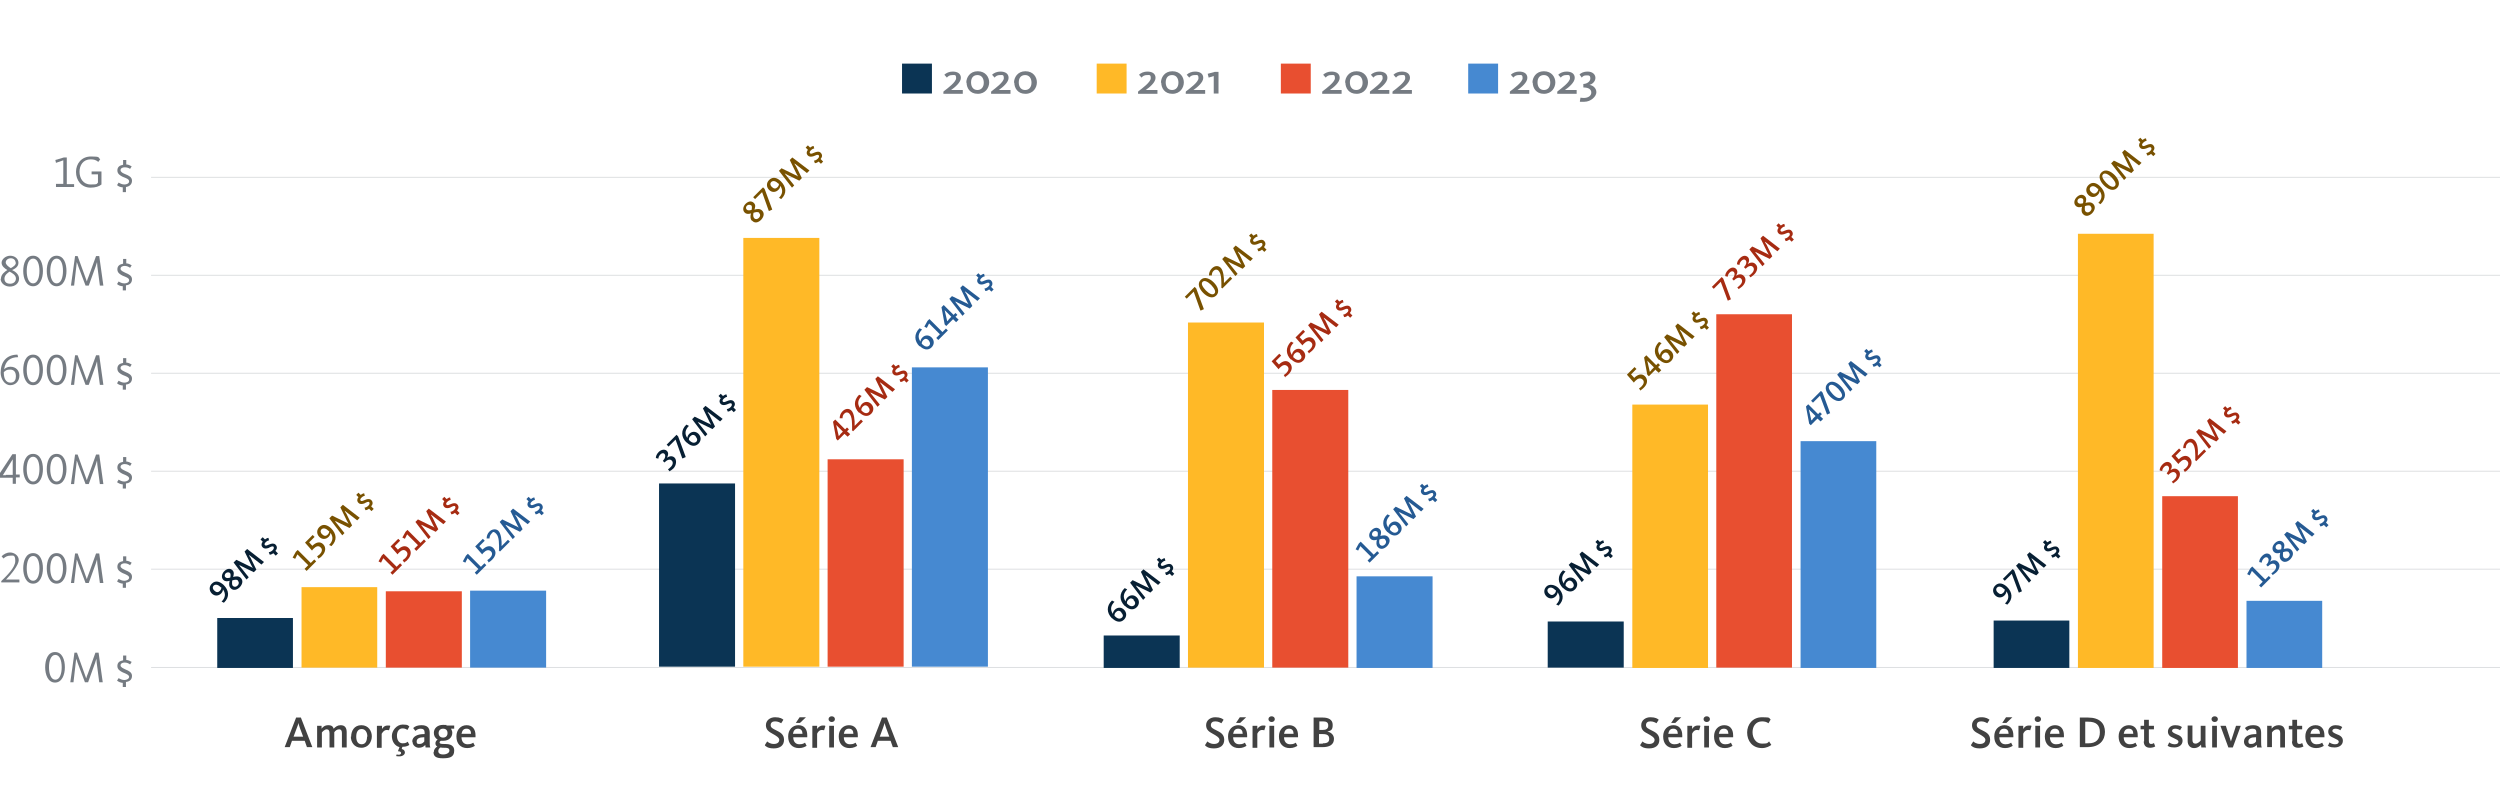<?xml version="1.0" encoding="UTF-8"?>
<svg id="Design" xmlns="http://www.w3.org/2000/svg" version="1.1" viewBox="0 0 786 250">
  <defs>
    <style>
      .cls-1 {
        fill: #ffb927;
      }

      .cls-1, .cls-2, .cls-3, .cls-4, .cls-5, .cls-6, .cls-7, .cls-8, .cls-9, .cls-10, .cls-11 {
        stroke-width: 0px;
      }

      .cls-2 {
        fill: #255a93;
      }

      .cls-3 {
        fill: #0b3454;
      }

      .cls-4 {
        fill: #a62b12;
      }

      .cls-5 {
        fill: #757b82;
      }

      .cls-6 {
        fill: #e84f30;
      }

      .cls-7 {
        fill: #071f33;
      }

      .cls-8 {
        fill: #785100;
      }

      .cls-9 {
        fill: #4689d1;
      }

      .cls-10 {
        fill: #414141;
      }

      .cls-11 {
        fill: #dcdee0;
      }
    </style>
  </defs>
  <rect class="cls-11" x="47.5" y="209.7" width="747.5" height=".3"/>
  <rect class="cls-11" x="47.5" y="178.8" width="747.5" height=".3"/>
  <rect class="cls-11" x="47.5" y="148" width="747.5" height=".3"/>
  <rect class="cls-11" x="47.5" y="117.2" width="747.5" height=".3"/>
  <rect class="cls-11" x="47.5" y="86.4" width="747.5" height=".3"/>
  <rect class="cls-11" x="47.5" y="55.6" width="747.5" height=".3"/>
  <path class="cls-10" d="M93.1,225.6h1.5l3.6,9.3h-1.7l-.7-2h-4l-.7,2h-1.6l3.6-9.3h0ZM95.3,231.6l-1-2.7c-.3-.8-.4-1.3-.5-1.6h0c0,.3-.2.9-.5,1.6l-1,2.7h3Z"/>
  <path class="cls-10" d="M99.6,228.2h1.5v.9c.3-.4.9-1.1,2.1-1.1s1.5.5,1.7,1.1c.6-.6,1.2-1.1,2.2-1.1,1.4,0,1.9.9,1.9,2.2v4.8h-1.5v-4.5c0-.7-.2-1.2-.9-1.2s-1.2.5-1.5.9v4.8h-1.5v-4.5c0-.8-.3-1.2-.9-1.2s-1.4.8-1.5,1v4.7h-1.5v-6.8h0Z"/>
  <path class="cls-10" d="M110.4,231.6c0-1.7.9-3.6,3.2-3.6s3.3,1.9,3.3,3.5-1,3.6-3.3,3.6-3.3-1.9-3.3-3.5h0ZM115.5,231.6c0-1.3-.6-2.4-1.8-2.4s-1.7,1-1.7,2.4.5,2.4,1.7,2.4,1.7-1,1.7-2.4Z"/>
  <path class="cls-10" d="M118.6,228.2h1.5v1c.3-.5.8-1.1,1.8-1.1s.7.1.8.2l-.4,1.3c0,0-.3-.1-.7-.1-.9,0-1.4.9-1.6,1.2v4.4h-1.5v-6.8h0Z"/>
  <path class="cls-10" d="M124.5,237.9l.2-.7c.1,0,.4.1.7.1s.7-.2.7-.5c0-.5-.5-.6-1-.6l.5-1.3c-1.5-.4-2.4-1.8-2.4-3.5s1.5-3.6,3.4-3.6,1.7.4,2.1.6l-.6,1.1c-.3-.2-.8-.5-1.5-.5-1.2,0-1.8,1-1.8,2.3s.6,2.4,1.8,2.4,1.3-.4,1.6-.5l.5,1c-.3.2-.9.6-2.2.6l-.2.7c.6.1,1,.5,1,1.1s-.7,1.2-1.7,1.2-.9-.1-1.1-.2h0Z"/>
  <path class="cls-10" d="M129.6,233.2c0-1.8,1.9-2.4,3.6-2.4h.3v-.5c0-.8-.4-1.2-1.2-1.2s-1.2.3-1.7.7l-.7-.9c.6-.6,1.5-.9,2.6-.9,1.7,0,2.6.7,2.6,2.4v2.8c0,.8,0,1.4.2,1.8h-1.5c0-.2-.1-.6-.1-.8-.4.5-1.1.9-2,.9s-2-.7-2-1.9h0ZM133.4,233.2v-1.4h-.3c-1.2,0-2.1.4-2.1,1.3s.5.8.9.8c.7,0,1.1-.3,1.5-.8h0Z"/>
  <path class="cls-10" d="M136.4,236.4c0-.8.5-1.3,1.1-1.7-.4-.2-.6-.5-.6-1s.3-.9.7-1.2c-.8-.4-1.2-1.2-1.2-2.1,0-1.4,1.1-2.5,2.9-2.5s.8,0,1.1.2h2.4v1h-1c.2.4.4.8.4,1.3,0,1.4-1.1,2.5-2.8,2.5s-.5,0-.8,0c-.2.1-.4.3-.4.5,0,.4.4.5,1.2.5,1.4,0,3.4,0,3.4,2.1s-1.5,2.4-3.6,2.4-2.9-.6-2.9-1.9h0ZM141.3,236c0-.9-.8-.9-1.7-.9-.4,0-.8,0-1.1-.1-.5.3-.7.7-.7,1.2s.4,1,1.5,1,2-.5,2-1.2h0ZM140.7,230.5c0-.9-.5-1.4-1.4-1.4s-1.4.6-1.4,1.4.5,1.4,1.4,1.4,1.4-.6,1.4-1.4Z"/>
  <path class="cls-10" d="M143.5,231.5c0-2.1,1.4-3.5,3.2-3.5s2.8,1.2,2.8,3.2,0,.4,0,.6h-4.4c0,1.2.6,2.2,1.9,2.2s1.5-.4,1.8-.5l.5,1c-.4.2-1.1.7-2.4.7-2.2,0-3.4-1.5-3.4-3.6h0ZM148.1,230.7c0-.9-.4-1.6-1.4-1.6s-1.4.6-1.6,1.6h3Z"/>
  <path class="cls-10" d="M240.5,234.2l.7-1.1c.2.2.9.8,2.1.8s1.7-.6,1.7-1.3-1-1.3-2.1-1.9c-1.1-.6-2.1-1.2-2.1-2.7s1.3-2.5,2.9-2.5,2.3.5,2.6.8l-.7,1.1c-.3-.2-1-.6-1.9-.6s-1.4.4-1.4,1.2.7,1.1,1.7,1.6c1.2.6,2.5,1.2,2.5,3s-1.3,2.7-3.2,2.7-2.4-.6-2.8-.9h0Z"/>
  <path class="cls-10" d="M247.8,231.5c0-2.1,1.4-3.5,3.2-3.5s2.8,1.2,2.8,3.2,0,.4,0,.6h-4.4c0,1.2.6,2.2,1.9,2.2s1.5-.4,1.8-.5l.5,1c-.4.2-1.1.7-2.4.7-2.2,0-3.4-1.5-3.4-3.6h0ZM252.3,230.7c0-.9-.4-1.6-1.4-1.6s-1.4.6-1.6,1.6h3ZM251.4,225.5h2l-1.9,1.8h-1.3l1.2-1.8h0Z"/>
  <path class="cls-10" d="M255.4,228.2h1.5v1c.3-.5.9-1.1,1.8-1.1s.7.1.8.2l-.4,1.3c-.1,0-.3-.1-.7-.1-.9,0-1.4.9-1.5,1.2v4.4h-1.5v-6.8h0Z"/>
  <path class="cls-10" d="M260.5,226.1c0-.5.4-.9,1-.9s1,.4,1,.9-.4.9-1,.9-1-.4-1-.9ZM260.7,228.2h1.5v6.8h-1.5v-6.8Z"/>
  <path class="cls-10" d="M263.7,231.5c0-2.1,1.4-3.5,3.2-3.5s2.8,1.2,2.8,3.2,0,.4,0,.6h-4.4c0,1.2.6,2.2,1.9,2.2s1.5-.4,1.8-.5l.5,1c-.4.2-1.1.7-2.4.7-2.2,0-3.4-1.5-3.4-3.6h0ZM268.3,230.7c0-.9-.4-1.6-1.4-1.6s-1.4.6-1.6,1.6h3Z"/>
  <path class="cls-10" d="M277.3,225.6h1.5l3.6,9.3h-1.7l-.7-2h-4l-.7,2h-1.6l3.6-9.3h0ZM279.6,231.6l-1-2.7c-.3-.8-.4-1.3-.5-1.6h0c-.1.3-.2.9-.5,1.6l-1,2.7h3Z"/>
  <path class="cls-10" d="M378.9,234.2l.7-1.1c.2.2.9.8,2.1.8s1.7-.6,1.7-1.3-1-1.3-2.1-1.9c-1.1-.6-2.1-1.2-2.1-2.7s1.3-2.5,2.9-2.5,2.3.5,2.6.8l-.7,1.1c-.3-.2-1-.6-1.9-.6s-1.4.4-1.4,1.2.7,1.1,1.7,1.6c1.2.6,2.5,1.2,2.5,3s-1.3,2.7-3.2,2.7-2.4-.6-2.8-.9h0Z"/>
  <path class="cls-10" d="M386.1,231.5c0-2.1,1.4-3.5,3.2-3.5s2.8,1.2,2.8,3.2,0,.4,0,.6h-4.4c0,1.2.6,2.2,1.9,2.2s1.5-.4,1.8-.5l.5,1c-.4.2-1.1.7-2.4.7-2.2,0-3.4-1.5-3.4-3.6h0ZM390.7,230.7c0-.9-.4-1.6-1.4-1.6s-1.4.6-1.6,1.6h3ZM389.8,225.5h2l-1.9,1.8h-1.3l1.2-1.8h0Z"/>
  <path class="cls-10" d="M393.8,228.2h1.5v1c.3-.5.9-1.1,1.8-1.1s.7.1.8.2l-.4,1.3c-.1,0-.3-.1-.7-.1-.9,0-1.4.9-1.5,1.2v4.4h-1.5v-6.8h0Z"/>
  <path class="cls-10" d="M398.8,226.1c0-.5.4-.9,1-.9s1,.4,1,.9-.4.9-1,.9-1-.4-1-.9ZM399.1,228.2h1.5v6.8h-1.5v-6.8Z"/>
  <path class="cls-10" d="M402.1,231.5c0-2.1,1.4-3.5,3.2-3.5s2.8,1.2,2.8,3.2,0,.4,0,.6h-4.4c0,1.2.6,2.2,1.9,2.2s1.5-.4,1.8-.5l.5,1c-.4.2-1.1.7-2.4.7-2.2,0-3.4-1.5-3.4-3.6h0ZM406.7,230.7c0-.9-.4-1.6-1.4-1.6s-1.4.6-1.6,1.6h3Z"/>
  <path class="cls-10" d="M413.1,225.6h2.8c1.7,0,3.1.6,3.1,2.3s-.6,1.8-1.7,2.1h0c1.1.2,2.1,1,2.1,2.3,0,1.9-1.5,2.6-3.6,2.6h-2.8v-9.3h0ZM415.8,229.5c1.2,0,1.8-.4,1.8-1.4s-.6-1.3-1.7-1.3h-1.1v2.7h1.1ZM415.9,233.7c1.4,0,2-.4,2-1.4s-.5-1.5-2-1.5h-1.2v3h1.2Z"/>
  <path class="cls-10" d="M515.7,234.2l.7-1.1c.2.2.9.8,2.1.8s1.7-.6,1.7-1.3-1-1.3-2.1-1.9c-1.2-.6-2.1-1.2-2.1-2.7s1.3-2.5,2.9-2.5,2.3.5,2.6.8l-.7,1.1c-.3-.2-1-.6-1.9-.6s-1.4.4-1.4,1.2.7,1.1,1.7,1.6c1.2.6,2.5,1.2,2.5,3s-1.3,2.7-3.2,2.7-2.4-.6-2.8-.9h0Z"/>
  <path class="cls-10" d="M522.9,231.5c0-2.1,1.4-3.5,3.2-3.5s2.8,1.2,2.8,3.2,0,.4,0,.6h-4.4c0,1.2.6,2.2,1.9,2.2s1.5-.4,1.8-.5l.5,1c-.4.2-1.1.7-2.4.7-2.2,0-3.4-1.5-3.4-3.6h0ZM527.5,230.7c0-.9-.4-1.6-1.4-1.6s-1.4.6-1.6,1.6h3ZM526.6,225.5h2l-1.9,1.8h-1.3l1.2-1.8h0Z"/>
  <path class="cls-10" d="M530.5,228.2h1.5v1c.3-.5.8-1.1,1.8-1.1s.7.1.8.2l-.4,1.3c0,0-.3-.1-.7-.1-.9,0-1.4.9-1.5,1.2v4.4h-1.5v-6.8h0Z"/>
  <path class="cls-10" d="M535.6,226.1c0-.5.4-.9,1-.9s1,.4,1,.9-.4.9-1,.9-1-.4-1-.9ZM535.8,228.2h1.5v6.8h-1.5v-6.8Z"/>
  <path class="cls-10" d="M538.9,231.5c0-2.1,1.4-3.5,3.2-3.5s2.8,1.2,2.8,3.2,0,.4,0,.6h-4.4c0,1.2.6,2.2,1.9,2.2s1.5-.4,1.8-.5l.5,1c-.4.2-1.1.7-2.4.7-2.2,0-3.4-1.5-3.4-3.6h0ZM543.4,230.7c0-.9-.4-1.6-1.4-1.6s-1.4.6-1.6,1.6h3Z"/>
  <path class="cls-10" d="M549.3,230.3c0-2.5,1.7-4.8,4.7-4.8s2,.3,2.7.7l-.7,1.2c-.5-.4-1.2-.6-2-.6-2,0-3,1.6-3,3.4s1,3.6,3,3.6,1.7-.3,2.2-.7l.7,1.1c-.5.4-1.6,1-2.9,1-3.1,0-4.7-2.3-4.7-4.9h0Z"/>
  <path class="cls-10" d="M619.7,234.2l.7-1.1c.2.2.9.8,2.1.8s1.7-.6,1.7-1.3-1-1.3-2.1-1.9c-1.2-.6-2.1-1.2-2.1-2.7s1.3-2.5,2.9-2.5,2.2.5,2.6.8l-.7,1.1c-.3-.2-1-.6-1.9-.6s-1.4.4-1.4,1.2.7,1.1,1.7,1.6c1.2.6,2.5,1.2,2.5,3s-1.3,2.7-3.2,2.7-2.4-.6-2.8-.9h0Z"/>
  <path class="cls-10" d="M627,231.5c0-2.1,1.4-3.5,3.2-3.5s2.8,1.2,2.8,3.2,0,.4,0,.6h-4.4c0,1.2.6,2.2,1.9,2.2s1.5-.4,1.8-.5l.5,1c-.4.2-1.1.7-2.4.7-2.2,0-3.4-1.5-3.4-3.6h0ZM631.5,230.7c0-.9-.4-1.6-1.4-1.6s-1.4.6-1.6,1.6h3ZM630.7,225.5h2l-1.9,1.8h-1.3l1.2-1.8h0Z"/>
  <path class="cls-10" d="M634.6,228.2h1.5v1c.3-.5.8-1.1,1.8-1.1s.7.1.8.2l-.4,1.3c0,0-.3-.1-.7-.1-.9,0-1.4.9-1.5,1.2v4.4h-1.5v-6.8h0Z"/>
  <path class="cls-10" d="M639.7,226.1c0-.5.4-.9,1-.9s1,.4,1,.9-.4.9-1,.9-1-.4-1-.9ZM639.9,228.2h1.5v6.8h-1.5v-6.8Z"/>
  <path class="cls-10" d="M642.9,231.5c0-2.1,1.4-3.5,3.2-3.5s2.8,1.2,2.8,3.2,0,.4,0,.6h-4.4c0,1.2.6,2.2,1.9,2.2s1.5-.4,1.8-.5l.5,1c-.4.2-1.1.7-2.4.7-2.2,0-3.4-1.5-3.4-3.6h0ZM647.5,230.7c0-.9-.4-1.6-1.4-1.6s-1.4.6-1.6,1.6h3Z"/>
  <path class="cls-10" d="M654,225.6h2.5c3.7,0,5.3,1.9,5.3,4.5s-1.7,4.8-5.4,4.8h-2.5v-9.3h0ZM656.6,233.7c2.4,0,3.6-1.2,3.6-3.5s-1.2-3.3-3.7-3.3h-.9v6.8h1,0Z"/>
  <path class="cls-10" d="M666.1,231.5c0-2.1,1.4-3.5,3.2-3.5s2.8,1.2,2.8,3.2,0,.4,0,.6h-4.4c0,1.2.6,2.2,1.9,2.2s1.5-.4,1.8-.5l.5,1c-.4.2-1.1.7-2.4.7-2.2,0-3.4-1.5-3.4-3.6h0ZM670.7,230.7c0-.9-.4-1.6-1.4-1.6s-1.4.6-1.6,1.6h3Z"/>
  <path class="cls-10" d="M674.1,233.1v-3.8h-1.1v-1.1h1.1v-1.9h1.5v1.9h1.6v1.1h-1.6v3.6c0,.7.2,1,.7,1s.8-.2.9-.3l.4,1.1c-.2.1-.8.4-1.6.4-1.4,0-2-.8-2-2h0Z"/>
  <path class="cls-10" d="M681.5,234.5l.5-1.1c.2.2.9.6,1.7.6s1.2-.3,1.2-.8-.6-.7-1.6-1.2c-1-.4-1.7-.9-1.7-2s.9-2,2.3-2,1.8.4,2.1.6l-.6,1c-.2-.2-.8-.5-1.5-.5s-1,.3-1,.7.6.7,1.3,1c1.1.4,2,.9,2,2.1s-1,2.1-2.6,2.1-1.9-.4-2.3-.7h0Z"/>
  <path class="cls-10" d="M687.8,232.9v-4.8h1.5v4.5c0,.8.3,1.2,1,1.2s1.5-.8,1.6-1v-4.6h1.5v5.1c0,.7,0,1.4.2,1.7h-1.5c0-.2-.1-.6-.1-.9-.3.4-1,1.1-2.2,1.1s-2-.9-2-2.2h0Z"/>
  <path class="cls-10" d="M695.3,226.1c0-.5.4-.9,1-.9s1,.4,1,.9-.4.9-1,.9-1-.4-1-.9ZM695.5,228.2h1.5v6.8h-1.5v-6.8Z"/>
  <path class="cls-10" d="M698.2,228.2h1.6l1.6,4.9h0l1.6-4.9h1.5l-2.5,6.8h-1.4l-2.5-6.8h0Z"/>
  <path class="cls-10" d="M705.5,233.2c0-1.8,1.9-2.4,3.6-2.4h.3v-.5c0-.8-.3-1.2-1.2-1.2s-1.2.3-1.7.7l-.7-.9c.6-.6,1.5-.9,2.6-.9,1.7,0,2.5.7,2.5,2.4v2.8c0,.8,0,1.4.2,1.8h-1.5c0-.2,0-.6-.1-.8-.4.5-1.1.9-2,.9s-2-.7-2-1.9h0ZM709.3,233.2v-1.4h-.3c-1.2,0-2.1.4-2.1,1.3s.5.8.9.8c.7,0,1.2-.3,1.5-.8h0Z"/>
  <path class="cls-10" d="M712.7,228.2h1.5v.9c.5-.7,1.3-1.1,2.2-1.1,1.5,0,2,.9,2,2.2v4.8h-1.5v-4.5c0-.8-.3-1.2-1-1.2s-1.3.5-1.6,1v4.6h-1.5v-6.8Z"/>
  <path class="cls-10" d="M720.7,233.1v-3.8h-1.1v-1.1h1.1v-1.9h1.5v1.9h1.6v1.1h-1.6v3.6c0,.7.2,1,.7,1s.8-.2.9-.3l.4,1.1c-.2.1-.8.4-1.6.4-1.4,0-2-.8-2-2h0Z"/>
  <path class="cls-10" d="M724.8,231.5c0-2.1,1.4-3.5,3.2-3.5s2.8,1.2,2.8,3.2,0,.4,0,.6h-4.4c0,1.2.6,2.2,1.9,2.2s1.5-.4,1.8-.5l.5,1c-.4.2-1.1.7-2.4.7-2.2,0-3.4-1.5-3.4-3.6h0ZM729.4,230.7c0-.9-.4-1.6-1.4-1.6s-1.4.6-1.6,1.6h3Z"/>
  <path class="cls-10" d="M731.9,234.5l.5-1.1c.2.2.9.6,1.7.6s1.2-.3,1.2-.8-.6-.7-1.6-1.2c-1-.4-1.7-.9-1.7-2s.9-2,2.3-2,1.8.4,2.1.6l-.6,1c-.2-.2-.8-.5-1.5-.5s-1,.3-1,.7.6.7,1.3,1c1.1.4,2,.9,2,2.1s-1,2.1-2.6,2.1-1.9-.4-2.3-.7h0Z"/>
  <g>
    <path class="cls-5" d="M296.7,28.7c1.2-.9,3.9-2.9,3.9-4.1s-.4-1-1.2-1-1.3.3-1.7.8l-.8-.9c.6-.6,1.6-1,2.6-1,1.5,0,2.6.6,2.6,2s-1.9,3-3.1,3.8c0,0,.5,0,.8,0h2.9v1.2h-6.1v-.6h0Z"/>
    <path class="cls-5" d="M303.8,26c0-1.6,1.1-3.6,3.6-3.6s3.6,1.9,3.6,3.5-1.1,3.6-3.6,3.6-3.5-1.9-3.5-3.5h0ZM309.3,26c0-1.4-.7-2.4-2-2.4s-2,.9-2,2.3.7,2.4,2,2.4,2-1,2-2.3Z"/>
    <path class="cls-5" d="M311.7,28.7c1.2-.9,3.9-2.9,3.9-4.1s-.4-1-1.2-1-1.3.3-1.7.8l-.8-.9c.6-.6,1.6-1,2.6-1,1.5,0,2.6.6,2.6,2s-1.9,3-3.1,3.8c0,0,.5,0,.8,0h2.9v1.2h-6.1v-.6h0Z"/>
    <path class="cls-5" d="M318.8,26c0-1.6,1.1-3.6,3.6-3.6s3.6,1.9,3.6,3.5-1.1,3.6-3.6,3.6-3.5-1.9-3.5-3.5h0ZM324.3,26c0-1.4-.7-2.4-2-2.4s-2,.9-2,2.3.7,2.4,2,2.4,2-1,2-2.3Z"/>
  </g>
  <rect class="cls-3" x="283.6" y="20" width="9.4" height="9.4"/>
  <g>
    <path class="cls-5" d="M357.9,28.7c1.2-.9,3.9-2.9,3.9-4.1s-.4-1-1.2-1-1.3.3-1.7.8l-.8-.9c.6-.6,1.6-1,2.6-1,1.5,0,2.6.6,2.6,2s-1.9,3-3.1,3.8c0,0,.5,0,.8,0h2.9v1.2h-6.1v-.6h0Z"/>
    <path class="cls-5" d="M365,26c0-1.6,1.1-3.6,3.6-3.6s3.6,1.9,3.6,3.5-1.1,3.6-3.6,3.6-3.5-1.9-3.5-3.5h0ZM370.5,26c0-1.4-.7-2.4-2-2.4s-2,.9-2,2.3.7,2.4,2,2.4,2-1,2-2.3Z"/>
    <path class="cls-5" d="M372.9,28.7c1.2-.9,3.9-2.9,3.9-4.1s-.4-1-1.2-1-1.3.3-1.7.8l-.8-.9c.6-.6,1.6-1,2.6-1,1.5,0,2.6.6,2.6,2s-1.9,3-3.1,3.8c0,0,.5,0,.8,0h2.9v1.2h-6.1v-.6h0Z"/>
    <path class="cls-5" d="M381.6,23.9l-1.6.5-.3-1.2,2.2-.6h1.2v6.8h-1.5v-5.5h0Z"/>
  </g>
  <rect class="cls-1" x="344.8" y="20" width="9.4" height="9.4"/>
  <g>
    <path class="cls-5" d="M415.8,28.7c1.2-.9,3.9-2.9,3.9-4.1s-.4-1-1.2-1-1.3.3-1.7.8l-.8-.9c.6-.6,1.6-1,2.6-1,1.5,0,2.6.6,2.6,2s-1.9,3-3.1,3.8c0,0,.5,0,.8,0h2.9v1.2h-6.1v-.6h0Z"/>
    <path class="cls-5" d="M422.9,26c0-1.6,1.1-3.6,3.6-3.6s3.6,1.9,3.6,3.5-1.1,3.6-3.6,3.6-3.5-1.9-3.5-3.5h0ZM428.4,26c0-1.4-.7-2.4-2-2.4s-2,.9-2,2.3.7,2.4,2,2.4,2-1,2-2.3Z"/>
    <path class="cls-5" d="M430.8,28.7c1.2-.9,3.9-2.9,3.9-4.1s-.4-1-1.2-1-1.3.3-1.7.8l-.8-.9c.6-.6,1.6-1,2.6-1,1.5,0,2.6.6,2.6,2s-1.9,3-3.1,3.8c0,0,.5,0,.8,0h2.9v1.2h-6.1v-.6h0Z"/>
    <path class="cls-5" d="M437.9,28.7c1.2-.9,3.9-2.9,3.9-4.1s-.4-1-1.2-1-1.3.3-1.7.8l-.8-.9c.6-.6,1.6-1,2.6-1,1.5,0,2.6.6,2.6,2s-1.9,3-3.1,3.8c0,0,.5,0,.8,0h2.9v1.2h-6.1v-.6h0Z"/>
  </g>
  <rect class="cls-6" x="402.7" y="20" width="9.4" height="9.4"/>
  <g>
    <path class="cls-5" d="M474.8,28.7c1.2-.9,3.9-2.9,3.9-4.1s-.4-1-1.2-1-1.3.3-1.7.8l-.8-.9c.6-.6,1.6-1,2.6-1,1.5,0,2.6.6,2.6,2s-1.9,3-3.1,3.8c0,0,.5,0,.8,0h2.9v1.2h-6.1v-.6h0Z"/>
    <path class="cls-5" d="M481.8,26c0-1.6,1.1-3.6,3.6-3.6s3.6,1.9,3.6,3.5-1.1,3.6-3.6,3.6-3.5-1.9-3.5-3.5h0ZM487.4,26c0-1.4-.7-2.4-2-2.4s-2,.9-2,2.3.7,2.4,2,2.4,2-1,2-2.3Z"/>
    <path class="cls-5" d="M489.7,28.7c1.2-.9,3.9-2.9,3.9-4.1s-.4-1-1.2-1-1.3.3-1.7.8l-.8-.9c.6-.6,1.6-1,2.6-1,1.5,0,2.6.6,2.6,2s-1.9,3-3.1,3.8c0,0,.5,0,.8,0h2.9v1.2h-6.1v-.6h0Z"/>
    <path class="cls-5" d="M496.7,31.9l.2-1.2c.1,0,.5.1,1,.1,1.3,0,2.4-.6,2.4-1.7s-1-1.6-2.5-1.6v-1.1c1,0,2.2-.7,2.2-1.7s-.4-1-1.2-1-1.1.2-1.5.7l-.7-1c.5-.5,1.4-.9,2.5-.9,1.6,0,2.5.9,2.5,2s-1,2-1.9,2.2h0c1.1.1,2.2,1,2.2,2.3s-1.7,3-3.8,3-1.1,0-1.3,0h0Z"/>
  </g>
  <rect class="cls-9" x="461.6" y="20" width="9.4" height="9.4"/>
  <g>
    <path class="cls-5" d="M14.2,209.8c0-2.3.8-4.8,3.1-4.8s3.1,2.5,3.1,4.8-.9,4.8-3.1,4.8-3.1-2.5-3.1-4.8h0ZM19.4,209.8c0-2.1-.6-3.9-2-3.9s-2,1.9-2,3.9.6,3.9,2,3.9,2-1.9,2-3.9h0Z"/>
    <path class="cls-5" d="M23.2,205.2h1l2.3,6.4c.3.8.4,1.2.6,1.7h0c.1-.5.3-.9.6-1.7l2.3-6.4h1l1.3,9.3h-1.1l-.8-6.1c0-.7-.1-1-.1-1.3h0c-.1.3-.2.7-.4,1.3l-2.2,6.1h-1l-2.3-6.1c-.2-.6-.3-1-.5-1.3h0c0,.3,0,.7-.1,1.3l-.7,6.1h-1s1.3-9.3,1.3-9.3Z"/>
    <path class="cls-5" d="M38.7,214.7c-.8,0-1.5-.4-1.9-.7l.5-.8c.5.3,1.1.6,1.8.6s1.5-.4,1.5-1-1-1-2-1.4c-.8-.4-1.7-.9-1.7-2s.7-1.6,1.8-1.8v-1.5h1v1.4c.7,0,1.3.4,1.7.6l-.5.8c-.4-.3-1-.6-1.7-.6s-1.3.3-1.3.9.8.9,1.6,1.3c1,.4,2,.9,2,2s-.7,1.8-1.9,1.9v1.6h-1v-1.6h0Z"/>
  </g>
  <g>
    <path class="cls-5" d="M.4,182.7c1.6-1.6,4.4-4.2,4.4-6.3s-.7-1.7-1.6-1.7-1.6.4-2.1.9l-.6-.7c.6-.6,1.5-1.2,2.7-1.2s2.7.9,2.7,2.4-2.3,4.4-4,6.1c0,0,.6,0,1.1,0h3.1v.9H.4v-.6H.4Z"/>
    <path class="cls-5" d="M7.3,178.7c0-2.3.8-4.8,3.1-4.8s3.1,2.5,3.1,4.8-.9,4.8-3.1,4.8-3.1-2.5-3.1-4.8h0ZM12.4,178.7c0-2.1-.6-3.9-2-3.9s-2,1.9-2,3.9.6,3.9,2,3.9,2-1.9,2-3.9h0Z"/>
    <path class="cls-5" d="M14.7,178.7c0-2.3.8-4.8,3.1-4.8s3.1,2.5,3.1,4.8-.9,4.8-3.1,4.8-3.1-2.5-3.1-4.8h0ZM19.8,178.7c0-2.1-.6-3.9-2-3.9s-2,1.9-2,3.9.6,3.9,2,3.9,2-1.9,2-3.9h0Z"/>
    <path class="cls-5" d="M23.4,174h1l2.3,6.4c.3.8.4,1.2.6,1.7h0c.1-.5.3-.9.6-1.7l2.3-6.4h1l1.3,9.3h-1.1l-.8-6.1c0-.7-.1-1-.1-1.3h0c-.1.3-.2.7-.4,1.3l-2.2,6.1h-1l-2.3-6.1c-.2-.6-.3-1-.5-1.3h0c0,.3,0,.7-.1,1.3l-.7,6.1h-1s1.3-9.3,1.3-9.3Z"/>
    <path class="cls-5" d="M38.7,183.5c-.8,0-1.5-.4-1.9-.7l.5-.8c.5.3,1.1.6,1.8.6s1.5-.4,1.5-1-1-1-2-1.4c-.8-.4-1.7-.9-1.7-2s.7-1.6,1.8-1.8v-1.5h1v1.4c.7,0,1.3.4,1.7.6l-.5.8c-.4-.3-1-.6-1.7-.6s-1.3.3-1.3.9.8.9,1.6,1.3c1,.4,2,.9,2,2s-.7,1.8-1.9,1.9v1.6h-1v-1.6h0Z"/>
  </g>
  <g>
    <path class="cls-5" d="M4,150.2H-.4v-.9l4.3-6.5h1.1v6.4h1.2v.9h-1.2v2h-1v-2h0ZM1.8,149.3h2.2v-4.9h0l-3.1,5h1s0,0,0,0Z"/>
    <path class="cls-5" d="M7.3,147.5c0-2.3.8-4.8,3.1-4.8s3.1,2.5,3.1,4.8-.9,4.8-3.1,4.8-3.1-2.5-3.1-4.8h0ZM12.4,147.5c0-2.1-.6-3.9-2-3.9s-2,1.9-2,3.9.6,3.9,2,3.9,2-1.9,2-3.9h0Z"/>
    <path class="cls-5" d="M14.7,147.5c0-2.3.8-4.8,3.1-4.8s3.1,2.5,3.1,4.8-.9,4.8-3.1,4.8-3.1-2.5-3.1-4.8h0ZM19.8,147.5c0-2.1-.6-3.9-2-3.9s-2,1.9-2,3.9.6,3.9,2,3.9,2-1.9,2-3.9h0Z"/>
    <path class="cls-5" d="M23.4,142.9h1l2.3,6.4c.3.8.4,1.2.6,1.7h0c.1-.5.3-.9.6-1.7l2.3-6.4h1l1.3,9.3h-1.1l-.8-6.1c0-.7-.1-1-.1-1.3h0c-.1.3-.2.7-.4,1.3l-2.2,6.1h-1l-2.3-6.1c-.2-.6-.3-1-.5-1.3h0c0,.3,0,.7-.1,1.3l-.7,6.1h-1s1.3-9.3,1.3-9.3Z"/>
    <path class="cls-5" d="M38.7,152.3c-.8,0-1.5-.4-1.9-.7l.5-.8c.5.3,1.1.6,1.8.6s1.5-.4,1.5-1-1-1-2-1.4c-.8-.4-1.7-.9-1.7-2s.7-1.6,1.8-1.8v-1.5h1v1.4c.7,0,1.3.4,1.7.6l-.5.8c-.4-.3-1-.6-1.7-.6s-1.3.3-1.3.9.8.9,1.6,1.3c1,.4,2,.9,2,2s-.7,1.8-1.9,1.9v1.6h-1v-1.6h0Z"/>
  </g>
  <g>
    <path class="cls-5" d="M.2,117.2c0-3.5,1.9-5.7,5.3-5.7l.2.8c-2.5,0-4,1.2-4.4,3.8.5-.5,1.2-.8,2-.8,1.7,0,2.8,1.2,2.8,2.8s-1.1,3-2.9,3-3-2.1-3-3.9h0ZM5,118.3c0-1.3-.6-2.1-1.8-2.1s-1.4.3-2,.8v.2c0,1.9.7,3.1,2.1,3.1s1.7-1.1,1.7-2Z"/>
    <path class="cls-5" d="M7.3,116.3c0-2.3.8-4.8,3.1-4.8s3.1,2.5,3.1,4.8-.9,4.8-3.1,4.8-3.1-2.5-3.1-4.8h0ZM12.4,116.3c0-2.1-.6-3.9-2-3.9s-2,1.9-2,3.9.6,3.9,2,3.9,2-1.9,2-3.9h0Z"/>
    <path class="cls-5" d="M14.7,116.3c0-2.3.8-4.8,3.1-4.8s3.1,2.5,3.1,4.8-.9,4.8-3.1,4.8-3.1-2.5-3.1-4.8h0ZM19.8,116.3c0-2.1-.6-3.9-2-3.9s-2,1.9-2,3.9.6,3.9,2,3.9,2-1.9,2-3.9h0Z"/>
    <path class="cls-5" d="M23.4,111.7h1l2.3,6.3c.3.8.4,1.2.6,1.7h0c.1-.5.3-.9.6-1.7l2.3-6.3h1l1.3,9.3h-1.1l-.8-6.1c0-.7-.1-1-.1-1.3h0c-.1.3-.2.7-.4,1.3l-2.2,6.1h-1l-2.3-6.1c-.2-.6-.3-1-.5-1.3h0c0,.3,0,.7-.1,1.3l-.7,6.1h-1s1.3-9.3,1.3-9.3Z"/>
    <path class="cls-5" d="M38.7,121.2c-.8,0-1.5-.3-1.9-.7l.5-.8c.5.3,1.1.6,1.8.6s1.5-.3,1.5-1-1-1-2-1.4c-.8-.4-1.7-.9-1.7-2s.7-1.6,1.8-1.8v-1.5h1v1.4c.7,0,1.3.4,1.7.6l-.5.8c-.4-.3-1-.6-1.7-.6s-1.3.3-1.3.9.8.9,1.6,1.3c1,.4,2,.9,2,2s-.7,1.8-1.9,1.9v1.6h-1v-1.6h0Z"/>
  </g>
  <g>
    <path class="cls-5" d="M.3,87.6c0-1.3,1.2-2.2,2-2.7-.8-.5-1.8-1.2-1.8-2.3s1.3-2.2,2.7-2.2,2.6.9,2.6,2.2-1.1,1.9-2,2.3c.9.4,2.2,1.3,2.2,2.7s-1.2,2.5-2.9,2.5-2.9-1.2-2.9-2.4h0ZM5,87.5c0-1-1.2-1.7-2-2.1-.6.4-1.6,1.1-1.6,2.2s.7,1.6,1.8,1.6,1.8-.7,1.8-1.6ZM4.9,82.6c0-.8-.6-1.4-1.5-1.4s-1.6.6-1.6,1.3.9,1.4,1.6,1.8c.7-.4,1.6-.9,1.6-1.8h0Z"/>
    <path class="cls-5" d="M7.3,85.2c0-2.3.8-4.8,3.1-4.8s3.1,2.5,3.1,4.8-.9,4.8-3.1,4.8-3.1-2.5-3.1-4.8h0ZM12.4,85.2c0-2.1-.6-3.9-2-3.9s-2,1.9-2,3.9.6,3.9,2,3.9,2-1.9,2-3.9h0Z"/>
    <path class="cls-5" d="M14.7,85.2c0-2.3.8-4.8,3.1-4.8s3.1,2.5,3.1,4.8-.9,4.8-3.1,4.8-3.1-2.5-3.1-4.8h0ZM19.8,85.2c0-2.1-.6-3.9-2-3.9s-2,1.9-2,3.9.6,3.9,2,3.9,2-1.9,2-3.9h0Z"/>
    <path class="cls-5" d="M23.4,80.5h1l2.3,6.3c.3.8.4,1.2.6,1.7h0c.1-.5.3-.9.6-1.7l2.3-6.3h1l1.3,9.3h-1.1l-.8-6.1c0-.7-.1-1-.1-1.3h0c-.1.3-.2.7-.4,1.3l-2.2,6.1h-1l-2.3-6.1c-.2-.6-.3-1-.5-1.3h0c0,.3,0,.7-.1,1.3l-.7,6.1h-1s1.3-9.3,1.3-9.3Z"/>
    <path class="cls-5" d="M38.7,90c-.8,0-1.5-.3-1.9-.7l.5-.8c.5.3,1.1.6,1.8.6s1.5-.3,1.5-1-1-1-2-1.4c-.8-.4-1.7-.9-1.7-2s.7-1.6,1.8-1.8v-1.5h1v1.4c.7,0,1.3.4,1.7.6l-.5.8c-.4-.3-1-.6-1.7-.6s-1.3.3-1.3.9.8.9,1.6,1.3c1,.4,2,.9,2,2s-.7,1.8-1.9,1.9v1.6h-1v-1.6h0Z"/>
  </g>
  <g>
    <path class="cls-5" d="M17.6,57.8h2.3v-7.4l-2.3.8-.2-.9,2.7-.8h.9v8.4h2.3v.9h-5.7v-.9h0Z"/>
    <path class="cls-5" d="M23.9,54c0-2.5,1.7-4.8,4.7-4.8s2.2.3,2.9.9l-.6.8c-.7-.6-1.4-.8-2.4-.8-2.4,0-3.5,1.9-3.5,3.9s1.1,4,3.5,4,1.8-.2,2.3-.6v-2.6h-2v-.9h3.1v4.1c-.7.6-1.9,1-3.4,1-3,0-4.6-2.4-4.6-4.9h0Z"/>
    <path class="cls-5" d="M38.7,58.9c-.8,0-1.5-.3-1.9-.7l.5-.8c.5.3,1.1.6,1.8.6s1.5-.3,1.5-1-1-1-2-1.4c-.8-.4-1.7-.9-1.7-2s.7-1.6,1.8-1.8v-1.5h1v1.4c.7,0,1.3.4,1.7.6l-.5.8c-.4-.3-1-.5-1.7-.5s-1.3.3-1.3.9.8,1,1.6,1.3c1,.4,2,.9,2,2s-.7,1.8-1.9,2v1.6h-1v-1.5h0Z"/>
  </g>
  <g>
    <rect class="cls-9" x="147.8" y="185.7" width="23.9" height="24.2"/>
    <rect class="cls-6" x="121.3" y="185.9" width="23.9" height="24"/>
    <rect class="cls-1" x="94.8" y="184.6" width="23.8" height="25.3"/>
    <rect class="cls-3" x="68.3" y="194.3" width="23.8" height="15.7"/>
  </g>
  <g>
    <rect class="cls-9" x="286.7" y="115.5" width="23.9" height="94.1"/>
    <rect class="cls-6" x="260.2" y="144.4" width="23.9" height="65.2"/>
    <rect class="cls-1" x="233.7" y="74.8" width="23.9" height="134.8"/>
    <rect class="cls-3" x="207.2" y="152" width="23.9" height="57.6"/>
  </g>
  <g>
    <rect class="cls-9" x="426.5" y="181.2" width="23.9" height="28.8"/>
    <rect class="cls-6" x="400" y="122.6" width="23.9" height="87.3"/>
    <rect class="cls-1" x="373.5" y="101.4" width="23.9" height="108.5"/>
    <rect class="cls-3" x="347" y="199.8" width="23.9" height="10.2"/>
  </g>
  <g>
    <rect class="cls-9" x="566.1" y="138.7" width="23.8" height="71.3"/>
    <rect class="cls-6" x="539.6" y="98.8" width="23.8" height="111.1"/>
    <rect class="cls-1" x="513.2" y="127.2" width="23.8" height="82.8"/>
    <rect class="cls-3" x="486.6" y="195.4" width="23.9" height="14.5"/>
  </g>
  <g>
    <rect class="cls-9" x="706.3" y="188.9" width="23.8" height="21.1"/>
    <rect class="cls-6" x="679.8" y="156" width="23.8" height="54"/>
    <rect class="cls-1" x="653.3" y="73.5" width="23.8" height="136.5"/>
    <rect class="cls-3" x="626.8" y="195.1" width="23.8" height="14.9"/>
  </g>
  <path class="cls-8" d="M95.8,178.8l1.1-1.1-3.4-3.4-.7,1.4-.8-.4,1-1.8.6-.6,4.1,4.1,1.1-1.1.6.6-3,3-.6-.6h0Z"/>
  <path class="cls-8" d="M100.2,175.7l-.5-.8c.1,0,.5-.4.8-.6.7-.7,1-1.6.3-2.2-.7-.7-1.5-.3-2.2.4-.2.2-.5.5-.5.6l-2.2-2.5,2.4-2.4.6.6-1.7,1.7,1,1.1c1.1-1.1,2.4-1.5,3.4-.5s.8,2.5-.4,3.7c-.3.4-.7.6-.9.7h0Z"/>
  <path class="cls-8" d="M103.5,171.3c1.1-1.1,1.4-2.4.4-3.8,0,.4-.2.9-.6,1.3-.8.8-2,.9-2.9,0s-.9-2.2,0-3.1c1.2-1.2,2.6-.6,3.7.4,1.7,1.7,2,3.8.1,5.6l-.8-.4h0ZM103.4,167h0c-.9-.9-1.7-1.1-2.3-.6-.5.5-.3,1.2.2,1.6.6.6,1.2.6,1.7.1.4-.4.5-.7.5-1.2h0Z"/>
  <path class="cls-8" d="M103.6,162.9l.8-.8,4.1,2c.5.2.8.4,1.1.6h0c-.1-.2-.3-.6-.6-1.1l-2-4.1.8-.8,5.3,4.1-.8.8-3.1-2.4c-.4-.3-.6-.5-.8-.6h0c0,.2.2.5.5.9l1.8,3.7-.8.8-3.7-1.8c-.4-.2-.7-.4-.9-.4h0c.1.2.3.4.6.8l2.4,3-.7.7-4.1-5.4h0Z"/>
  <path class="cls-8" d="M116.2,159.8c-.5.4-.9.6-1.3.6l-.3-.8c.3,0,.8-.2,1.2-.6.4-.4.5-.8.3-1.1-.3-.3-.9,0-1.6.4-.7.2-1.3.3-1.8-.2-.5-.5-.5-1.2,0-1.8l-.7-.7.7-.7.7.7c.4-.3.8-.5,1.1-.5l.2.8c-.3,0-.7.2-1.1.6-.4.4-.4.7-.2.9.3.3.8,0,1.3-.2.7-.3,1.4-.5,2,0,.6.6.6,1.3,0,2l.8.8-.7.7-.8-.8h0Z"/>
  <path class="cls-4" d="M122.8,180l1.1-1.1-3.4-3.4-.7,1.4-.8-.4,1-1.8.6-.6,4.1,4.1,1.1-1.1.6.6-3,3-.6-.6h0Z"/>
  <path class="cls-4" d="M127.1,176.9l-.5-.8c.1,0,.5-.4.8-.6.7-.7,1-1.6.3-2.2-.7-.7-1.5-.3-2.2.4-.2.2-.5.5-.5.6l-2.2-2.5,2.4-2.4.6.6-1.7,1.7,1,1.1c1.1-1.1,2.4-1.5,3.4-.5,1,1,.8,2.5-.4,3.7-.3.4-.7.6-.9.7h0Z"/>
  <path class="cls-4" d="M130.3,172.5l1.1-1.1-3.4-3.4-.7,1.4-.8-.4,1-1.8.6-.6,4.1,4.1,1.1-1.1.6.6-3,3-.6-.6h0Z"/>
  <path class="cls-4" d="M130.6,164.1l.8-.8,4.1,2c.5.2.9.4,1.1.6h0c-.1-.2-.3-.6-.6-1.1l-2-4.1.8-.8,5.4,4.1-.8.8-3.1-2.4c-.4-.3-.6-.5-.8-.6h0c0,.2.2.5.5.9l1.8,3.7-.8.8-3.7-1.8c-.4-.2-.7-.4-.9-.4h0c.1.2.3.4.6.8l2.4,3-.7.7-4.1-5.4h0Z"/>
  <path class="cls-4" d="M143.2,161.1c-.5.4-.9.6-1.3.6l-.3-.8c.3,0,.8-.2,1.2-.6s.5-.8.3-1.1c-.3-.3-.9,0-1.6.4-.6.2-1.3.3-1.8-.2-.5-.5-.5-1.2,0-1.8l-.7-.7.7-.7.7.7c.4-.3.8-.5,1.1-.5l.2.8c-.3,0-.7.2-1.1.6s-.4.7-.2.9c.3.3.8,0,1.3-.2.7-.3,1.4-.5,2,0,.6.6.6,1.3,0,2l.8.8-.7.7-.8-.8h0Z"/>
  <path class="cls-2" d="M149.3,180l1.1-1.1-3.4-3.4-.7,1.4-.8-.4,1-1.8.6-.6,4.1,4.1,1.1-1.1.6.6-3,3-.6-.6h0Z"/>
  <path class="cls-2" d="M153.7,176.9l-.5-.8c.1,0,.5-.4.8-.6.7-.7,1-1.6.3-2.2s-1.5-.3-2.2.4c-.2.2-.5.5-.5.6l-2.2-2.5,2.4-2.4.6.6-1.7,1.7,1,1.1c1.1-1.1,2.4-1.5,3.4-.5,1.1,1.1.8,2.5-.4,3.7-.4.4-.7.6-.9.7h0Z"/>
  <path class="cls-2" d="M156.9,172.9c0-1.7.1-4.1-.9-5.1s-1.1-.4-1.5,0-.6,1-.6,1.5h-.9c0-.7.2-1.5.9-2.2s2-1,2.8-.2,1.1,3,1,4.8c0,0,.3-.3.5-.5l1.5-1.5.6.6-3.1,3.1-.4-.4h0Z"/>
  <path class="cls-2" d="M157.1,164.1l.8-.8,4.1,2c.5.2.9.4,1.1.6h0c-.1-.2-.3-.6-.6-1.1l-2-4.1.8-.8,5.4,4.1-.8.8-3.1-2.4c-.4-.3-.6-.5-.8-.6h0c0,.2.2.5.5.9l1.8,3.7-.8.8-3.7-1.8c-.4-.2-.7-.4-.9-.4h0c.1.2.3.4.6.8l2.4,3-.7.7-4.1-5.4h0Z"/>
  <path class="cls-2" d="M169.7,161.1c-.5.4-.9.6-1.3.6l-.3-.8c.3,0,.8-.2,1.2-.6.4-.4.5-.8.3-1.1s-.9,0-1.6.4c-.6.2-1.3.3-1.8-.2-.5-.5-.5-1.2,0-1.8l-.7-.7.7-.7.7.7c.4-.3.8-.5,1.1-.5l.2.8c-.3,0-.7.2-1.1.6s-.4.7-.2.9c.3.3.8,0,1.3-.2.7-.3,1.4-.5,2,0,.6.6.6,1.3,0,2l.8.8-.7.7-.8-.8h0Z"/>
  <path class="cls-7" d="M69.7,189.1c1.1-1.1,1.4-2.4.4-3.8,0,.4-.2.9-.6,1.3-.8.8-2,.9-2.9,0-.9-.9-.9-2.2,0-3.1,1.2-1.2,2.6-.6,3.7.4,1.7,1.7,2,3.8.1,5.6l-.8-.4h0ZM69.5,184.7h0c-.9-.9-1.7-1.1-2.3-.6-.5.5-.3,1.2.2,1.6.6.6,1.2.6,1.7.1.4-.4.5-.7.5-1.2h0Z"/>
  <path class="cls-7" d="M72.5,184.9c-.6-.6-.5-1.6-.3-2.3-.7.2-1.4.3-2-.3-.7-.7-.5-1.9.3-2.7.9-.9,1.9-1,2.6-.3.6.6.4,1.4.2,2.1.7-.2,1.7-.4,2.4.3.8.8.6,1.9-.3,2.9-1,1-2.1,1.1-2.8.4h0ZM72.3,180.2c-.3-.4-.9-.3-1.3,0-.4.4-.5,1-.1,1.3.4.4,1,.2,1.5.1.1-.5.2-1.1-.1-1.5ZM74.8,182.5c-.4-.4-1.2-.2-1.8,0,0,.5-.2,1.2.2,1.7.4.4,1,.4,1.5-.1.5-.5.5-1.1.1-1.5h0Z"/>
  <path class="cls-7" d="M73.5,176.8l.8-.8,4.1,2c.5.2.8.4,1.1.6h0c-.1-.2-.3-.6-.6-1.1l-2-4.1.8-.8,5.3,4.1-.8.8-3.1-2.4c-.4-.3-.6-.5-.8-.6h0c0,.2.2.5.5.9l1.8,3.7-.8.8-3.7-1.8c-.4-.2-.7-.4-.9-.4h0c.1.2.3.4.6.8l2.4,3-.7.7-4.1-5.4h0Z"/>
  <path class="cls-7" d="M86.1,173.8c-.5.4-.9.6-1.3.6l-.3-.8c.3,0,.8-.2,1.2-.6.4-.4.5-.8.3-1.1-.3-.3-.9,0-1.6.4-.7.2-1.3.3-1.8-.2-.5-.5-.5-1.2,0-1.8l-.7-.7.7-.7.7.7c.4-.3.8-.5,1.1-.5l.2.8c-.3,0-.7.2-1.1.6-.4.4-.4.7-.2.9.3.3.8,0,1.3-.2.7-.3,1.4-.5,2,0,.6.6.6,1.3,0,2l.8.8-.7.7-.8-.8h0Z"/>
  <path class="cls-8" d="M236.4,69.4c-.6-.6-.5-1.6-.3-2.3-.7.2-1.4.3-2-.3-.7-.7-.5-1.9.3-2.7.9-.9,1.9-1,2.6-.3s.4,1.4.2,2.1c.7-.2,1.7-.4,2.4.3.8.8.6,1.9-.3,2.9-1,1-2.1,1.1-2.8.3h0ZM236.2,64.6c-.4-.3-.9-.3-1.3,0s-.5,1-.1,1.3c.4.4,1,.2,1.5.1.1-.5.2-1.1-.1-1.5ZM238.7,66.9c-.4-.4-1.2-.2-1.8,0-.1.5-.2,1.2.2,1.7.4.4,1,.4,1.5-.1.5-.5.5-1.1.1-1.5h0Z"/>
  <path class="cls-8" d="M241.7,66.3l-2.1-5.9-2.2,2.2-.6-.6,3.1-3.1.5.5,2.4,6.5-.9.4h0Z"/>
  <path class="cls-8" d="M244.9,62.2c1.1-1.1,1.4-2.4.4-3.8,0,.5-.2.9-.6,1.3-.8.8-2,.9-2.9,0-.9-.9-.9-2.2,0-3.1,1.2-1.2,2.6-.7,3.7.4,1.7,1.7,2,3.8.1,5.6l-.8-.5h0ZM244.8,57.8h0c-.9-.9-1.7-1.1-2.3-.6-.5.5-.3,1.2.2,1.6.6.6,1.2.6,1.7.1.4-.4.5-.7.5-1.2h0Z"/>
  <path class="cls-8" d="M244.9,53.7l.8-.8,4.1,2c.5.2.9.4,1.1.6h0c-.1-.2-.3-.6-.6-1.1l-2-4.1.8-.8,5.4,4.1-.8.8-3.1-2.4c-.4-.3-.6-.5-.8-.6h0c0,.2.2.5.5.9l1.8,3.7-.8.8-3.7-1.8c-.4-.2-.7-.4-.9-.5h0c.1.2.3.4.6.8l2.4,3-.7.7-4.1-5.3h0Z"/>
  <path class="cls-8" d="M257.5,50.7c-.5.4-.9.6-1.3.6l-.3-.8c.3,0,.8-.2,1.2-.6.5-.5.5-.8.3-1.1-.3-.3-.9,0-1.6.3-.6.2-1.3.3-1.8-.2-.5-.5-.5-1.2,0-1.8l-.7-.7.7-.7.7.7c.4-.3.8-.5,1.1-.5l.2.8c-.3,0-.7.2-1.1.6-.4.4-.4.7-.2.9.3.3.8,0,1.3-.2.7-.3,1.5-.5,2,0,.6.6.6,1.3,0,2l.8.8-.7.7-.8-.8h0Z"/>
  <path class="cls-4" d="M265.6,136.3l-2.2,2.2-.5-.5-1-5.4.7-.7,3.1,3.1.6-.6.6.6-.6.6,1,.9-.8.8-1-.9h0ZM264.1,136.6l.9-.9-2.1-2.1h0l.8,3.5s.4-.4.5-.5h0Z"/>
  <path class="cls-4" d="M267.9,135.1c0-1.7.1-4.1-.9-5.1-.5-.5-1.1-.4-1.5,0-.5.4-.6,1-.6,1.5h-.9c0-.7.2-1.5.9-2.2.9-.9,2-1,2.8-.2s1.1,3,1,4.8c0,0,.3-.3.5-.5l1.5-1.5.6.6-3.1,3.1-.4-.4h0Z"/>
  <path class="cls-4" d="M270.1,129.8c-1.7-1.7-1.8-3.9,0-5.7l.8.4c-1.1,1.1-1.5,2.4-.5,3.8,0-.4.2-.9.6-1.3.8-.8,2-.9,2.9,0,.9.9.9,2.2,0,3.1-1.2,1.2-2.7.6-3.7-.4h0ZM273,127.9c-.6-.6-1.2-.6-1.7-.1-.4.4-.5.7-.5,1.2h0c.9,1,1.7,1.1,2.3.6.5-.5.3-1.2-.1-1.6h0Z"/>
  <path class="cls-4" d="M271.8,122.5l.8-.8,4.1,2c.5.2.9.4,1.1.6h0c-.1-.2-.3-.6-.6-1.1l-2-4.1.8-.8,5.4,4.1-.8.8-3.1-2.4c-.4-.3-.6-.5-.8-.6h0c0,.2.2.5.5.9l1.8,3.7-.8.8-3.7-1.8c-.4-.2-.7-.4-.9-.4h0c.1.2.3.4.6.8l2.4,3-.7.7-4.1-5.3h0Z"/>
  <path class="cls-4" d="M284.4,119.5c-.5.4-.9.6-1.3.6l-.3-.8c.3,0,.8-.2,1.2-.6.5-.4.5-.8.3-1.1-.3-.3-.9,0-1.6.3-.6.2-1.3.3-1.8-.2-.5-.5-.5-1.2,0-1.8l-.7-.7.7-.7.7.7c.4-.3.8-.5,1.1-.5l.2.8c-.3,0-.7.2-1.1.6-.4.4-.4.7-.2.9.3.3.8,0,1.3-.2.7-.3,1.5-.5,2,0s.6,1.3,0,2l.8.8-.7.7-.8-.8h0Z"/>
  <path class="cls-2" d="M289.1,108.9c-1.7-1.7-1.8-3.9,0-5.7l.8.4c-1.1,1.1-1.5,2.4-.5,3.8,0-.4.2-.9.6-1.3.8-.8,2-.9,2.9,0,.9.9.9,2.2,0,3.1-1.2,1.2-2.7.6-3.7-.4h0ZM292,107c-.6-.6-1.2-.6-1.7-.1-.4.4-.5.7-.5,1.2h0c.9.9,1.7,1.1,2.3.6.5-.5.3-1.2-.1-1.6h0Z"/>
  <path class="cls-2" d="M294.4,106.2l1.1-1.1-3.4-3.4-.7,1.4-.8-.4,1-1.8.6-.6,4.1,4.1,1.1-1.1.6.6-3,3-.6-.6h0Z"/>
  <path class="cls-2" d="M299.7,100.3l-2.2,2.2-.5-.5-1-5.4.7-.7,3.1,3.1.6-.6.6.6-.6.6,1,.9-.8.8-1-1h0ZM298.2,100.5l.9-.9-2.1-2.1h0l.8,3.5s.4-.4.5-.5h0Z"/>
  <path class="cls-2" d="M298.5,93.9l.8-.8,4.1,2c.5.2.9.4,1.1.6h0c-.1-.2-.3-.6-.6-1.1l-2-4.1.8-.8,5.4,4.1-.8.8-3.1-2.4c-.4-.3-.6-.5-.8-.6h0c0,.2.2.5.5.9l1.8,3.7-.8.8-3.7-1.8c-.4-.2-.7-.4-.9-.4h0c.1.2.3.4.6.8l2.4,3-.7.7-4.1-5.3h0Z"/>
  <path class="cls-2" d="M311.1,90.9c-.5.4-.9.6-1.3.6l-.3-.8c.3,0,.8-.2,1.2-.6.5-.4.5-.8.3-1.1-.3-.3-.9,0-1.6.3-.6.2-1.3.3-1.8-.2s-.5-1.2,0-1.8l-.7-.7.7-.7.7.7c.4-.3.8-.5,1.1-.5l.2.8c-.3,0-.7.2-1.1.6-.4.4-.4.7-.2.9.3.3.8,0,1.3-.2.7-.3,1.5-.5,2,0s.6,1.3,0,2l.8.8-.7.7-.8-.8h0Z"/>
  <path class="cls-7" d="M210.5,148.2l-.5-.7c.2,0,.6-.4.9-.7.7-.7.8-1.5.3-2-.6-.6-1.5-.2-2.3.6l-.5-.5c.7-.7,1-1.7.5-2.2-.4-.4-.9-.2-1.3.2s-.6.9-.6,1.3l-.8-.2c0-.5.2-1.2.9-1.9s1.8-1,2.5-.4.5,1.5.1,2.2h0c.7-.5,1.7-.7,2.4,0s.6,2.4-.4,3.4c-.4.4-.9.7-1.1.8h0Z"/>
  <path class="cls-7" d="M214.5,144.1l-2.1-5.9-2.2,2.2-.6-.6,3.1-3.1.5.5,2.4,6.5-.9.4h0Z"/>
  <path class="cls-7" d="M215.8,139.1c-1.7-1.7-1.8-3.9,0-5.6l.8.4c-1.1,1.1-1.5,2.4-.5,3.8,0-.4.2-.9.6-1.3.8-.8,2-.9,2.9,0s.9,2.2,0,3.1c-1.2,1.2-2.7.6-3.7-.4h0ZM218.8,137.2c-.6-.6-1.2-.6-1.7-.1s-.5.7-.5,1.2h0c.9,1,1.7,1.1,2.3.6.5-.5.3-1.2-.2-1.6h0Z"/>
  <path class="cls-7" d="M217.6,131.8l.8-.8,4.1,2c.5.2.9.4,1.1.6h0c-.1-.2-.3-.6-.6-1.1l-2-4.1.8-.8,5.4,4.1-.8.8-3.1-2.4c-.4-.3-.6-.5-.8-.6h0c0,.2.2.5.5.9l1.8,3.7-.8.8-3.7-1.8c-.4-.2-.7-.4-.9-.4h0c.1.2.3.4.6.8l2.4,3-.7.7-4.1-5.4h0Z"/>
  <path class="cls-7" d="M230.1,128.8c-.5.4-.9.6-1.3.6l-.3-.8c.3,0,.8-.2,1.2-.6.4-.4.5-.8.3-1.1-.3-.3-.9,0-1.6.3-.6.2-1.3.3-1.8-.2-.5-.5-.5-1.2,0-1.8l-.7-.7.7-.7.7.7c.4-.3.8-.5,1.1-.5l.2.8c-.3,0-.7.2-1.1.6-.4.4-.4.7-.2.9.3.3.8,0,1.3-.2.7-.3,1.4-.5,2,0,.6.6.6,1.3,0,2l.8.8-.7.7-.8-.8h0Z"/>
  <path class="cls-8" d="M377.4,97.6l-2.1-5.9-2.2,2.2-.6-.6,3.1-3.1.5.5,2.4,6.5-.9.4h0Z"/>
  <path class="cls-8" d="M378.3,92.1c-1.2-1.2-2-2.9-.8-4.1s2.9-.4,4.1.8c1.2,1.2,2,2.9.8,4.1-1.2,1.2-2.9.4-4.1-.8h0ZM380.8,89.6c-1-1-2.1-1.6-2.7-1-.6.6,0,1.6,1,2.7,1,1,2.1,1.6,2.7,1s0-1.6-1-2.7Z"/>
  <path class="cls-8" d="M384,90.2c0-1.7.1-4.1-.9-5.1-.5-.5-1.1-.4-1.5,0-.5.4-.6,1-.6,1.5h-.9c0-.7.2-1.5.9-2.2.9-.9,2-1,2.8-.2s1.1,3,1,4.8c0,0,.3-.3.5-.5l1.5-1.5.6.6-3.1,3.1s-.4-.4-.4-.4Z"/>
  <path class="cls-8" d="M384.3,81.4l.8-.8,4.1,2c.5.2.9.4,1.1.6h0c-.1-.2-.3-.6-.6-1.1l-2-4.1.8-.8,5.4,4.1-.8.8-3.1-2.4c-.4-.3-.6-.5-.8-.6h0c0,.2.2.5.5.9l1.8,3.7-.8.8-3.7-1.8c-.4-.2-.7-.4-.9-.4h0c.1.2.3.4.6.8l2.4,3-.7.7-4.1-5.3h0Z"/>
  <path class="cls-8" d="M396.9,78.4c-.5.4-.9.6-1.3.6l-.3-.8c.3,0,.8-.2,1.2-.6.5-.4.5-.8.3-1.1-.3-.3-.9,0-1.6.3-.6.2-1.3.3-1.8-.2-.5-.5-.5-1.2,0-1.8l-.7-.7.7-.7.7.7c.4-.3.8-.5,1.1-.5l.2.8c-.3,0-.7.2-1.1.6-.4.4-.4.7-.2.9.3.3.8,0,1.3-.2.7-.3,1.5-.5,2,0,.6.6.6,1.3,0,2l.8.8-.7.7-.8-.8h0Z"/>
  <path class="cls-4" d="M404.1,118.7l-.5-.8c.1,0,.5-.3.8-.6.7-.7,1-1.6.3-2.2s-1.5-.3-2.2.4c-.2.2-.5.5-.5.6l-2.2-2.5,2.4-2.4.6.6-1.7,1.7,1,1.1c1.1-1.1,2.4-1.5,3.4-.5,1,1.1.8,2.5-.5,3.7-.4.3-.7.6-.9.7h0Z"/>
  <path class="cls-4" d="M405.9,113.1c-1.7-1.7-1.8-3.9,0-5.7l.8.4c-1.1,1.1-1.5,2.4-.5,3.8,0-.4.2-.9.6-1.3.8-.8,2-.9,2.9,0,.9.9.9,2.2,0,3.1-1.2,1.2-2.7.6-3.7-.4h0ZM408.8,111.2c-.6-.6-1.2-.6-1.7-.1-.4.4-.5.7-.5,1.2h0c.9.9,1.7,1.1,2.3.6.5-.5.3-1.2-.2-1.6h0Z"/>
  <path class="cls-4" d="M411.6,111.2l-.5-.8c.1,0,.5-.3.8-.6.7-.7,1-1.6.3-2.2-.7-.7-1.5-.3-2.2.4-.2.2-.5.5-.5.6l-2.2-2.5,2.4-2.4.6.6-1.7,1.7,1,1.1c1.1-1.1,2.4-1.5,3.4-.5,1,1.1.8,2.5-.5,3.7-.4.3-.7.6-.9.7h0Z"/>
  <path class="cls-4" d="M411.3,102.2l.8-.8,4.1,2c.5.2.9.4,1.1.6h0c-.1-.2-.3-.6-.6-1.1l-2-4.1.8-.8,5.4,4.1-.8.8-3.1-2.4c-.4-.3-.6-.5-.8-.6h0c0,.2.2.5.5.9l1.8,3.7-.8.8-3.7-1.8c-.4-.2-.7-.4-.9-.4h0c.1.2.3.4.6.8l2.4,3-.7.7-4.1-5.3h0Z"/>
  <path class="cls-4" d="M423.9,99.1c-.5.4-.9.6-1.3.6l-.3-.8c.3,0,.8-.2,1.2-.6.5-.4.5-.8.3-1.1-.3-.3-.9,0-1.6.3-.6.2-1.3.3-1.8-.2s-.5-1.2,0-1.8l-.7-.7.7-.7.7.7c.4-.3.8-.5,1.1-.5l.2.8c-.3,0-.7.2-1.1.6-.4.4-.4.7-.2.9.3.3.8,0,1.3-.2.7-.3,1.5-.5,2,0,.6.6.6,1.3,0,2l.8.8-.7.7-.8-.8h0Z"/>
  <path class="cls-2" d="M430,176.2l1.1-1.1-3.4-3.4-.7,1.4-.8-.4,1-1.8.6-.6,4.1,4.1,1.1-1.1.6.6-3,3-.6-.6h0Z"/>
  <path class="cls-2" d="M433.2,172c-.6-.6-.5-1.6-.3-2.3-.7.2-1.4.3-2-.3-.7-.7-.5-1.9.3-2.7.9-.9,1.9-1,2.6-.3.6.6.4,1.4.2,2.1.7-.2,1.7-.4,2.4.3.8.8.6,1.9-.3,2.9-1,1-2.1,1.1-2.8.4h0ZM433,167.2c-.4-.4-.9-.3-1.3,0-.4.4-.5,1-.1,1.3.4.4,1,.2,1.5.1.1-.5.2-1.1-.1-1.5ZM435.5,169.6c-.4-.4-1.2-.2-1.8,0-.1.5-.2,1.2.2,1.7.4.4,1,.4,1.5-.1s.5-1.1.1-1.5h0Z"/>
  <path class="cls-2" d="M436.2,167.3c-1.7-1.7-1.8-3.9,0-5.6l.8.4c-1.1,1.1-1.5,2.4-.5,3.8,0-.4.2-.9.6-1.3.8-.8,2-.9,2.9,0s.9,2.2,0,3.1c-1.2,1.2-2.7.6-3.7-.4h0ZM439.2,165.5c-.6-.6-1.2-.6-1.7-.1-.4.4-.5.7-.5,1.2h0c.9,1,1.7,1.1,2.3.6s.3-1.2-.2-1.6h0Z"/>
  <path class="cls-2" d="M438,160.1l.8-.8,4.1,2c.5.2.9.4,1.1.6h0c-.1-.2-.3-.6-.6-1.1l-2-4.1.8-.8,5.4,4.1-.8.8-3.1-2.4c-.4-.3-.6-.5-.8-.6h0c0,.2.2.5.5.9l1.8,3.7-.8.8-3.7-1.8c-.4-.2-.7-.4-.9-.4h0c.1.2.3.4.6.8l2.4,3-.7.7-4.1-5.4h0Z"/>
  <path class="cls-2" d="M450.6,157c-.5.4-.9.6-1.3.6l-.3-.8c.3,0,.8-.2,1.2-.6.5-.4.5-.8.3-1.1s-.9,0-1.6.4c-.6.2-1.3.3-1.8-.2-.5-.5-.5-1.2,0-1.8l-.7-.7.7-.7.7.7c.4-.3.8-.5,1.1-.5l.2.8c-.3,0-.7.2-1.1.6-.4.4-.4.7-.2.9.3.3.8,0,1.3-.2.7-.3,1.5-.5,2,0,.6.6.6,1.3,0,2l.8.8-.7.7-.8-.8h0Z"/>
  <path class="cls-7" d="M349.6,194.4c-1.7-1.7-1.8-3.9,0-5.6l.8.4c-1.1,1.1-1.5,2.4-.5,3.8,0-.4.2-.9.6-1.3.8-.8,2-.9,2.9,0,.9.9.9,2.2,0,3.1-1.2,1.2-2.7.6-3.7-.4h0ZM352.6,192.5c-.6-.6-1.2-.6-1.7-.1s-.5.7-.5,1.2h0c.9,1,1.7,1.1,2.3.6s.3-1.2-.2-1.6h0Z"/>
  <path class="cls-7" d="M353.6,190.5c-1.7-1.7-1.8-3.9,0-5.6l.8.4c-1.1,1.1-1.5,2.4-.5,3.8,0-.4.2-.9.6-1.3.8-.8,2-.9,2.9,0,.9.9.9,2.2,0,3.1-1.2,1.2-2.7.6-3.7-.4h0ZM356.5,188.6c-.6-.6-1.2-.6-1.7-.1s-.5.7-.5,1.2h0c.9,1,1.7,1.1,2.3.6.5-.5.3-1.2-.2-1.6h0Z"/>
  <path class="cls-7" d="M355.3,183.2l.8-.8,4.1,2c.5.2.9.4,1.1.6h0c-.1-.2-.3-.6-.6-1.1l-2-4.1.8-.8,5.4,4.1-.8.8-3.1-2.4c-.4-.3-.6-.5-.8-.6h0c0,.2.2.5.5.9l1.8,3.7-.8.8-3.7-1.8c-.4-.2-.7-.4-.9-.4h0c.1.2.3.4.6.8l2.4,3-.7.7-4.1-5.4h0Z"/>
  <path class="cls-7" d="M367.9,180.2c-.5.4-.9.6-1.3.6l-.3-.8c.3,0,.8-.2,1.2-.6.5-.4.5-.8.3-1.1-.3-.3-.9,0-1.6.4-.6.2-1.3.3-1.8-.2-.5-.5-.5-1.2,0-1.8l-.7-.7.7-.7.7.7c.4-.3.8-.5,1.1-.5l.2.8c-.3,0-.7.2-1.1.6-.4.4-.4.7-.2.9.3.3.8,0,1.3-.2.7-.3,1.5-.5,2,0,.6.6.6,1.3,0,2l.8.8-.7.7-.8-.8h0Z"/>
  <path class="cls-8" d="M515.8,122.9l-.5-.8c.1,0,.5-.3.8-.6.7-.7,1-1.6.3-2.2s-1.5-.3-2.2.4c-.2.2-.5.5-.5.6l-2.2-2.5,2.4-2.4.6.6-1.7,1.7,1,1.1c1.1-1.1,2.4-1.5,3.4-.5,1,1.1.8,2.5-.5,3.7-.3.3-.7.6-.9.7h0Z"/>
  <path class="cls-8" d="M520.6,116.1l-2.2,2.2-.5-.5-1-5.4.7-.7,3.1,3.1.6-.6.6.6-.6.6,1,1-.8.8-1-.9h0ZM519.1,116.4l.9-.9-2.1-2.1h0l.8,3.5s.4-.4.5-.5h0Z"/>
  <path class="cls-8" d="M521.6,113.2c-1.7-1.7-1.8-3.9,0-5.7l.8.4c-1.1,1.1-1.5,2.4-.5,3.8,0-.4.2-.9.6-1.3.8-.8,2-.9,2.9,0,.9.9.9,2.2,0,3.1-1.2,1.2-2.7.6-3.7-.4h0ZM524.6,111.3c-.6-.6-1.2-.6-1.7-.1-.4.4-.5.7-.5,1.2h0c.9.9,1.7,1.1,2.3.6.5-.5.3-1.2-.2-1.6h0Z"/>
  <path class="cls-8" d="M523.3,105.9l.8-.8,4.1,2c.5.2.8.4,1.1.6h0c-.1-.2-.3-.6-.6-1.1l-2-4.1.8-.8,5.3,4.1-.8.8-3.1-2.4c-.4-.3-.6-.5-.8-.6h0c0,.2.2.5.5.9l1.8,3.7-.8.8-3.7-1.8c-.4-.2-.7-.4-.9-.4h0c.1.2.3.4.6.8l2.4,3-.7.7-4.1-5.3h0Z"/>
  <path class="cls-8" d="M536,102.9c-.5.4-.9.6-1.3.6l-.3-.8c.3,0,.8-.2,1.2-.6.5-.4.5-.8.3-1.1-.3-.3-.9,0-1.6.3-.7.2-1.3.3-1.8-.2-.5-.5-.5-1.2,0-1.8l-.7-.7.7-.7.7.7c.4-.3.8-.5,1.1-.5l.2.8c-.3,0-.7.2-1.1.6-.4.4-.4.7-.2.9.3.3.8,0,1.3-.2.7-.3,1.5-.5,2,0,.6.6.6,1.3,0,2l.8.8-.7.7-.8-.8h0Z"/>
  <path class="cls-4" d="M543.2,94.5l-2.2-5.9-2.2,2.2-.6-.6,3.1-3.1.5.5,2.4,6.5-.9.4h0Z"/>
  <path class="cls-4" d="M546.7,91l-.5-.7c.2,0,.6-.4.9-.7.7-.7.8-1.5.3-2-.6-.6-1.5-.2-2.3.6l-.5-.5c.7-.7,1-1.7.5-2.2-.4-.4-.9-.2-1.3.2s-.6.9-.6,1.3l-.8-.2c0-.5.2-1.2.9-1.9.9-.9,1.8-1,2.5-.4.6.6.5,1.5,0,2.2h0c.7-.5,1.7-.7,2.4,0,1,.9.6,2.4-.5,3.4-.5.4-.9.7-1.1.8h0Z"/>
  <path class="cls-4" d="M550.4,87.3l-.5-.7c.2,0,.6-.4.9-.7.7-.7.8-1.5.3-2-.6-.6-1.5-.2-2.3.6l-.5-.5c.7-.7,1-1.7.5-2.2-.4-.4-.9-.2-1.3.2-.4.4-.6.9-.6,1.3l-.8-.2c0-.5.2-1.2.9-1.9.9-.9,1.8-1,2.5-.4.6.6.5,1.5,0,2.2h0c.7-.5,1.7-.7,2.4,0,1,.9.6,2.4-.5,3.4-.4.4-.9.7-1.1.8h0Z"/>
  <path class="cls-4" d="M550.1,78.3l.8-.8,4.1,2c.5.2.8.4,1.1.6h0c-.1-.2-.3-.6-.6-1.1l-2-4.1.8-.8,5.3,4.1-.8.8-3.1-2.4c-.4-.3-.6-.5-.8-.6h0c0,.2.2.5.5.9l1.8,3.7-.8.8-3.7-1.8c-.4-.2-.7-.4-.9-.4h0c.1.2.3.4.6.8l2.4,3-.7.7-4.1-5.3h0Z"/>
  <path class="cls-4" d="M562.7,75.2c-.5.4-.9.6-1.3.6l-.3-.8c.3,0,.8-.2,1.2-.6.5-.4.5-.8.3-1.1-.3-.3-.9,0-1.6.3-.7.2-1.3.3-1.8-.2-.5-.5-.5-1.2,0-1.8l-.7-.7.7-.7.7.7c.4-.3.8-.5,1.1-.5l.2.8c-.3,0-.7.2-1.1.6-.4.4-.4.7-.2.9.3.3.8,0,1.3-.2.7-.3,1.5-.5,2,0,.6.6.6,1.3,0,2l.8.8-.7.7-.8-.8h0Z"/>
  <path class="cls-2" d="M571.5,131.5l-2.2,2.2-.5-.5-1-5.4.7-.7,3.1,3.1.6-.6.6.6-.6.6,1,.9-.8.8-1-.9h0ZM569.9,131.7l.9-.9-2.1-2.1h0l.8,3.5s.4-.4.5-.5h0Z"/>
  <path class="cls-2" d="M574.4,130.3l-2.2-5.9-2.2,2.2-.6-.6,3.1-3.1.5.5,2.4,6.5-.9.4h0Z"/>
  <path class="cls-2" d="M575.4,124.7c-1.2-1.2-2-2.9-.8-4.1,1.2-1.2,2.9-.4,4.1.8s2,2.9.8,4.1-2.9.4-4.1-.8h0ZM577.9,122.2c-1-1-2.1-1.6-2.7-1s0,1.6,1,2.7,2.1,1.6,2.7,1,0-1.6-1-2.7Z"/>
  <path class="cls-2" d="M577.7,117.7l.8-.8,4.1,2c.5.2.8.4,1.1.6h0c-.1-.2-.3-.6-.6-1.1l-2-4.1.8-.8,5.3,4.1-.8.8-3.1-2.4c-.4-.3-.6-.5-.8-.6h0c0,.2.2.5.5.9l1.8,3.7-.8.8-3.7-1.8c-.4-.2-.7-.4-.9-.4h0c.1.2.3.4.6.8l2.4,3-.7.7-4.1-5.3h0Z"/>
  <path class="cls-2" d="M590.3,114.7c-.5.4-.9.6-1.3.6l-.3-.8c.3,0,.8-.2,1.2-.6.5-.4.5-.8.3-1.1-.3-.3-.9,0-1.6.3-.7.2-1.3.3-1.8-.2-.5-.5-.5-1.2,0-1.8l-.7-.7.7-.7.7.7c.4-.3.8-.5,1.1-.5l.2.8c-.3,0-.7.2-1.1.6-.4.4-.4.7-.2.9.3.3.8,0,1.3-.2.7-.3,1.5-.5,2,0,.6.6.6,1.3,0,2l.8.8-.7.7-.8-.8h0Z"/>
  <path class="cls-7" d="M489.3,190c1.1-1.1,1.4-2.4.4-3.8,0,.4-.2.9-.6,1.3-.8.8-2,.9-2.9,0s-.9-2.2,0-3.1,2.6-.6,3.7.4c1.7,1.7,2,3.8.1,5.6l-.8-.4h0ZM489.1,185.6h0c-.9-.9-1.7-1.1-2.3-.6-.5.5-.3,1.2.2,1.6.6.6,1.2.6,1.7.1.4-.4.5-.7.5-1.2h0Z"/>
  <path class="cls-7" d="M491.4,184.9c-1.7-1.7-1.8-3.9,0-5.6l.8.4c-1.1,1.1-1.5,2.4-.5,3.8,0-.4.2-.9.6-1.3.8-.8,2-.9,2.9,0,.9.9.9,2.2,0,3.1-1.2,1.2-2.7.6-3.7-.4h0ZM494.4,183c-.6-.6-1.2-.6-1.7-.1-.4.4-.5.7-.5,1.2h0c.9,1,1.7,1.1,2.3.6.5-.5.3-1.2-.1-1.6h0Z"/>
  <path class="cls-7" d="M493.2,177.6l.8-.8,4.1,2c.5.2.9.4,1.1.6h0c-.1-.2-.3-.6-.6-1.1l-2-4.1.8-.8,5.4,4.1-.8.8-3.1-2.4c-.4-.3-.6-.5-.8-.6h0c0,.2.2.5.5.9l1.8,3.7-.8.8-3.7-1.8c-.4-.2-.7-.4-.9-.4h0c.1.1.3.4.6.8l2.4,3-.7.7-4.1-5.4h0Z"/>
  <path class="cls-7" d="M505.8,174.6c-.5.4-.9.6-1.3.6l-.3-.8c.3,0,.8-.2,1.2-.6.5-.4.5-.8.3-1.1s-.9,0-1.6.4c-.6.2-1.3.3-1.8-.2-.5-.5-.5-1.2,0-1.8l-.7-.7.7-.7.7.7c.4-.3.8-.5,1.1-.5l.2.8c-.3,0-.7.2-1.1.6-.4.4-.4.7-.2.9.3.3.8,0,1.3-.2.7-.3,1.5-.5,2,0,.6.6.6,1.3,0,2l.8.8-.7.7-.8-.8h0Z"/>
  <path class="cls-8" d="M654.9,67.3c-.6-.6-.5-1.6-.3-2.3-.7.2-1.4.3-2-.3-.7-.7-.5-1.9.3-2.7.9-.9,1.9-1,2.6-.3.6.6.4,1.4.2,2.1.7-.2,1.7-.4,2.4.3.8.8.6,1.9-.3,2.9-1,1-2.1,1.1-2.8.4ZM654.8,62.5c-.3-.3-.9-.3-1.3,0s-.5,1-.1,1.3c.4.4,1,.2,1.5.1.1-.5.2-1.1-.1-1.5ZM657.3,64.8c-.4-.4-1.2-.2-1.8,0,0,.5-.2,1.2.2,1.7.4.4,1,.4,1.5-.1s.5-1.1.1-1.5h0Z"/>
  <path class="cls-8" d="M659.7,63.8c1.1-1.1,1.4-2.4.4-3.8,0,.5-.2.9-.6,1.3-.8.8-2,.9-2.9,0s-.9-2.2,0-3.1c1.2-1.2,2.6-.7,3.7.4,1.7,1.7,2,3.8.1,5.6l-.8-.5h0ZM659.6,59.4h0c-.9-.9-1.7-1.1-2.3-.6-.5.5-.3,1.2.2,1.6.6.6,1.2.6,1.7.1.4-.4.5-.7.5-1.2h0Z"/>
  <path class="cls-8" d="M661.5,58.3c-1.2-1.2-2-2.9-.8-4.1,1.2-1.2,2.9-.4,4.1.8,1.2,1.2,2,2.9.8,4.1-1.2,1.2-2.9.4-4.1-.8h0ZM663.9,55.8c-1-1-2.1-1.6-2.7-1-.6.6,0,1.6,1,2.7,1,1,2.1,1.6,2.7,1s0-1.6-1-2.7Z"/>
  <path class="cls-8" d="M663.8,51.3l.8-.8,4.1,2c.5.2.8.4,1.1.6h0c-.1-.2-.3-.6-.6-1.1l-2-4.1.8-.8,5.3,4.1-.8.8-3.1-2.4c-.4-.3-.6-.5-.8-.6h0c0,.2.2.5.5.9l1.8,3.7-.8.8-3.7-1.8c-.4-.2-.7-.4-.9-.5h0c.1.2.3.4.6.8l2.4,3-.7.7-4.1-5.3h0Z"/>
  <path class="cls-8" d="M676.4,48.3c-.5.4-.9.6-1.3.6l-.3-.8c.3,0,.8-.2,1.2-.6.5-.5.5-.8.3-1.1-.3-.3-.9,0-1.6.3-.7.2-1.3.3-1.8-.2-.5-.5-.5-1.2,0-1.8l-.7-.7.7-.7.7.7c.4-.3.8-.5,1.1-.5l.2.8c-.3,0-.7.2-1.1.6-.4.4-.4.7-.2.9.3.3.8,0,1.3-.2.7-.3,1.5-.5,2,0,.6.6.6,1.3,0,2l.8.8-.7.7-.8-.8h0Z"/>
  <path class="cls-4" d="M683.3,152.1l-.5-.7c.2,0,.6-.4.9-.7.7-.7.8-1.5.3-2-.6-.6-1.5-.2-2.3.6l-.5-.5c.7-.7,1-1.7.5-2.2-.4-.4-.9-.2-1.3.2-.4.4-.6.9-.6,1.3l-.8-.2c0-.5.2-1.2.9-1.9.9-.9,1.8-1,2.5-.4.6.6.5,1.5,0,2.2h0c.7-.5,1.7-.7,2.4,0,1,.9.6,2.4-.5,3.4-.5.4-.9.7-1.1.8h0Z"/>
  <path class="cls-4" d="M687,148.5l-.5-.8c.1,0,.5-.4.8-.6.7-.7,1-1.6.3-2.2-.7-.7-1.5-.3-2.2.4-.2.2-.5.5-.5.6l-2.2-2.5,2.4-2.4.6.6-1.7,1.7,1,1.1c1.1-1.1,2.4-1.5,3.4-.5,1,1.1.8,2.5-.5,3.7-.3.4-.7.6-.9.7h0Z"/>
  <path class="cls-4" d="M690.2,144.5c0-1.7.1-4.1-.9-5.1-.5-.5-1.1-.4-1.5,0-.5.4-.6,1-.6,1.5h-.8c0-.7.2-1.5.8-2.2.9-.9,2-1,2.8-.2,1,1,1.1,3,1,4.8,0,0,.3-.3.5-.5l1.5-1.5.6.6-3.1,3.1-.4-.4h0Z"/>
  <path class="cls-4" d="M690.5,135.7l.8-.8,4.1,2c.5.2.8.4,1.1.6h0c-.1-.2-.3-.6-.6-1.1l-2-4.1.8-.8,5.3,4.1-.8.8-3.1-2.4c-.4-.3-.6-.5-.8-.6h0c0,.2.2.5.5.9l1.8,3.7-.8.8-3.7-1.8c-.4-.2-.7-.4-.9-.4h0c.1.2.3.4.6.8l2.4,3-.7.7-4.1-5.4h0Z"/>
  <path class="cls-4" d="M703.1,132.6c-.5.4-.9.6-1.3.6l-.3-.8c.3,0,.8-.2,1.2-.6.5-.4.5-.8.3-1.1s-.9,0-1.6.4c-.7.2-1.3.3-1.8-.2-.5-.5-.5-1.2,0-1.8l-.7-.7.7-.7.7.7c.4-.3.8-.5,1.1-.5l.2.8c-.3,0-.7.2-1.1.6-.4.4-.4.7-.2.9.3.3.8,0,1.3-.2.7-.3,1.5-.5,2,0,.6.6.6,1.3,0,2l.8.8-.7.7-.8-.8h0Z"/>
  <path class="cls-2" d="M710.3,184l1.1-1.1-3.4-3.4-.7,1.4-.8-.4,1-1.8.6-.6,4.1,4.1,1.1-1.1.6.6-3,3-.6-.6h0Z"/>
  <path class="cls-2" d="M714.6,180.9l-.5-.7c.2,0,.6-.4.9-.7.7-.7.8-1.5.3-2-.6-.6-1.5-.2-2.3.6l-.5-.5c.7-.7,1-1.7.5-2.2-.4-.4-.9-.2-1.3.2-.4.4-.6.9-.6,1.3l-.8-.2c0-.5.2-1.2.9-1.9.9-.9,1.8-1,2.5-.4.6.6.5,1.5,0,2.2h0c.7-.5,1.7-.7,2.4,0,1,.9.6,2.4-.5,3.4-.5.4-.9.7-1.1.8h0Z"/>
  <path class="cls-2" d="M717.2,176.1c-.6-.6-.5-1.6-.3-2.3-.7.2-1.4.3-2-.3-.7-.7-.5-1.9.3-2.7.9-.9,1.9-1,2.6-.3.6.6.4,1.4.2,2.1.7-.2,1.7-.4,2.4.3.8.8.6,1.9-.3,2.9-1,1-2.1,1.1-2.8.4h0ZM717.1,171.3c-.3-.4-.9-.3-1.3,0s-.5,1-.1,1.3c.4.4,1,.2,1.5.1.1-.5.2-1.1-.1-1.5ZM719.6,173.6c-.4-.4-1.2-.2-1.8,0,0,.5-.2,1.2.2,1.7.4.4,1,.4,1.5-.1.5-.5.5-1.1.1-1.5h0Z"/>
  <path class="cls-2" d="M718.2,168l.8-.8,4.1,2c.5.2.8.4,1.1.6h0c-.1-.2-.3-.6-.6-1.1l-2-4.1.8-.8,5.3,4.1-.8.8-3.1-2.4c-.4-.3-.6-.5-.8-.6h0c0,.2.2.5.5.9l1.8,3.7-.8.8-3.7-1.8c-.4-.2-.7-.4-.9-.4h0c.1.1.3.4.6.8l2.4,3-.7.7-4.1-5.4h0Z"/>
  <path class="cls-2" d="M730.8,164.9c-.5.4-.9.6-1.3.6l-.3-.8c.3,0,.8-.2,1.2-.6.5-.4.5-.8.3-1.1-.3-.3-.9,0-1.6.4-.7.2-1.3.3-1.8-.2-.5-.5-.5-1.2,0-1.8l-.7-.7.7-.7.7.7c.4-.3.8-.5,1.1-.5l.2.8c-.3,0-.7.2-1.1.6-.4.4-.4.7-.2.9.3.3.8,0,1.3-.2.7-.3,1.5-.5,2,0,.6.6.6,1.3,0,2l.8.8-.7.7-.8-.8h0Z"/>
  <path class="cls-7" d="M630.4,189.7c1.1-1.1,1.4-2.4.4-3.8,0,.4-.2.9-.6,1.3-.8.8-2,.9-2.9,0-.9-.9-.9-2.2,0-3.1,1.2-1.2,2.6-.6,3.7.4,1.7,1.7,2,3.8.1,5.6l-.8-.4h0ZM630.2,185.3h0c-.9-.9-1.7-1.1-2.3-.6-.5.5-.3,1.2.2,1.6.6.6,1.2.6,1.7.1.4-.4.5-.7.5-1.2h0Z"/>
  <path class="cls-7" d="M634.7,186.3l-2.2-5.9-2.2,2.2-.6-.6,3.1-3.1.5.5,2.4,6.5-.9.4h0Z"/>
  <path class="cls-7" d="M633.9,177.8l.8-.8,4.1,2c.5.2.8.4,1.1.6h0c-.1-.2-.3-.6-.6-1.1l-2-4.1.8-.8,5.3,4.1-.8.8-3.1-2.4c-.4-.3-.6-.5-.8-.6h0c0,.2.2.5.5.9l1.8,3.7-.8.8-3.7-1.8c-.4-.2-.7-.4-.9-.4h0c.1.1.3.4.6.8l2.4,3-.7.7-4.1-5.4h0Z"/>
  <path class="cls-7" d="M646.5,174.7c-.5.4-.9.6-1.3.6l-.3-.8c.3,0,.8-.2,1.2-.6.5-.4.5-.8.3-1.1s-.9,0-1.6.4c-.7.2-1.3.3-1.8-.2-.5-.5-.5-1.2,0-1.8l-.7-.7.7-.7.7.7c.4-.3.8-.5,1.1-.5l.2.8c-.3,0-.7.2-1.1.6-.4.4-.4.7-.2.9.3.3.8,0,1.3-.2.7-.3,1.5-.5,2,0,.6.6.6,1.3,0,2l.8.8-.7.7-.8-.8h0Z"/>
</svg>